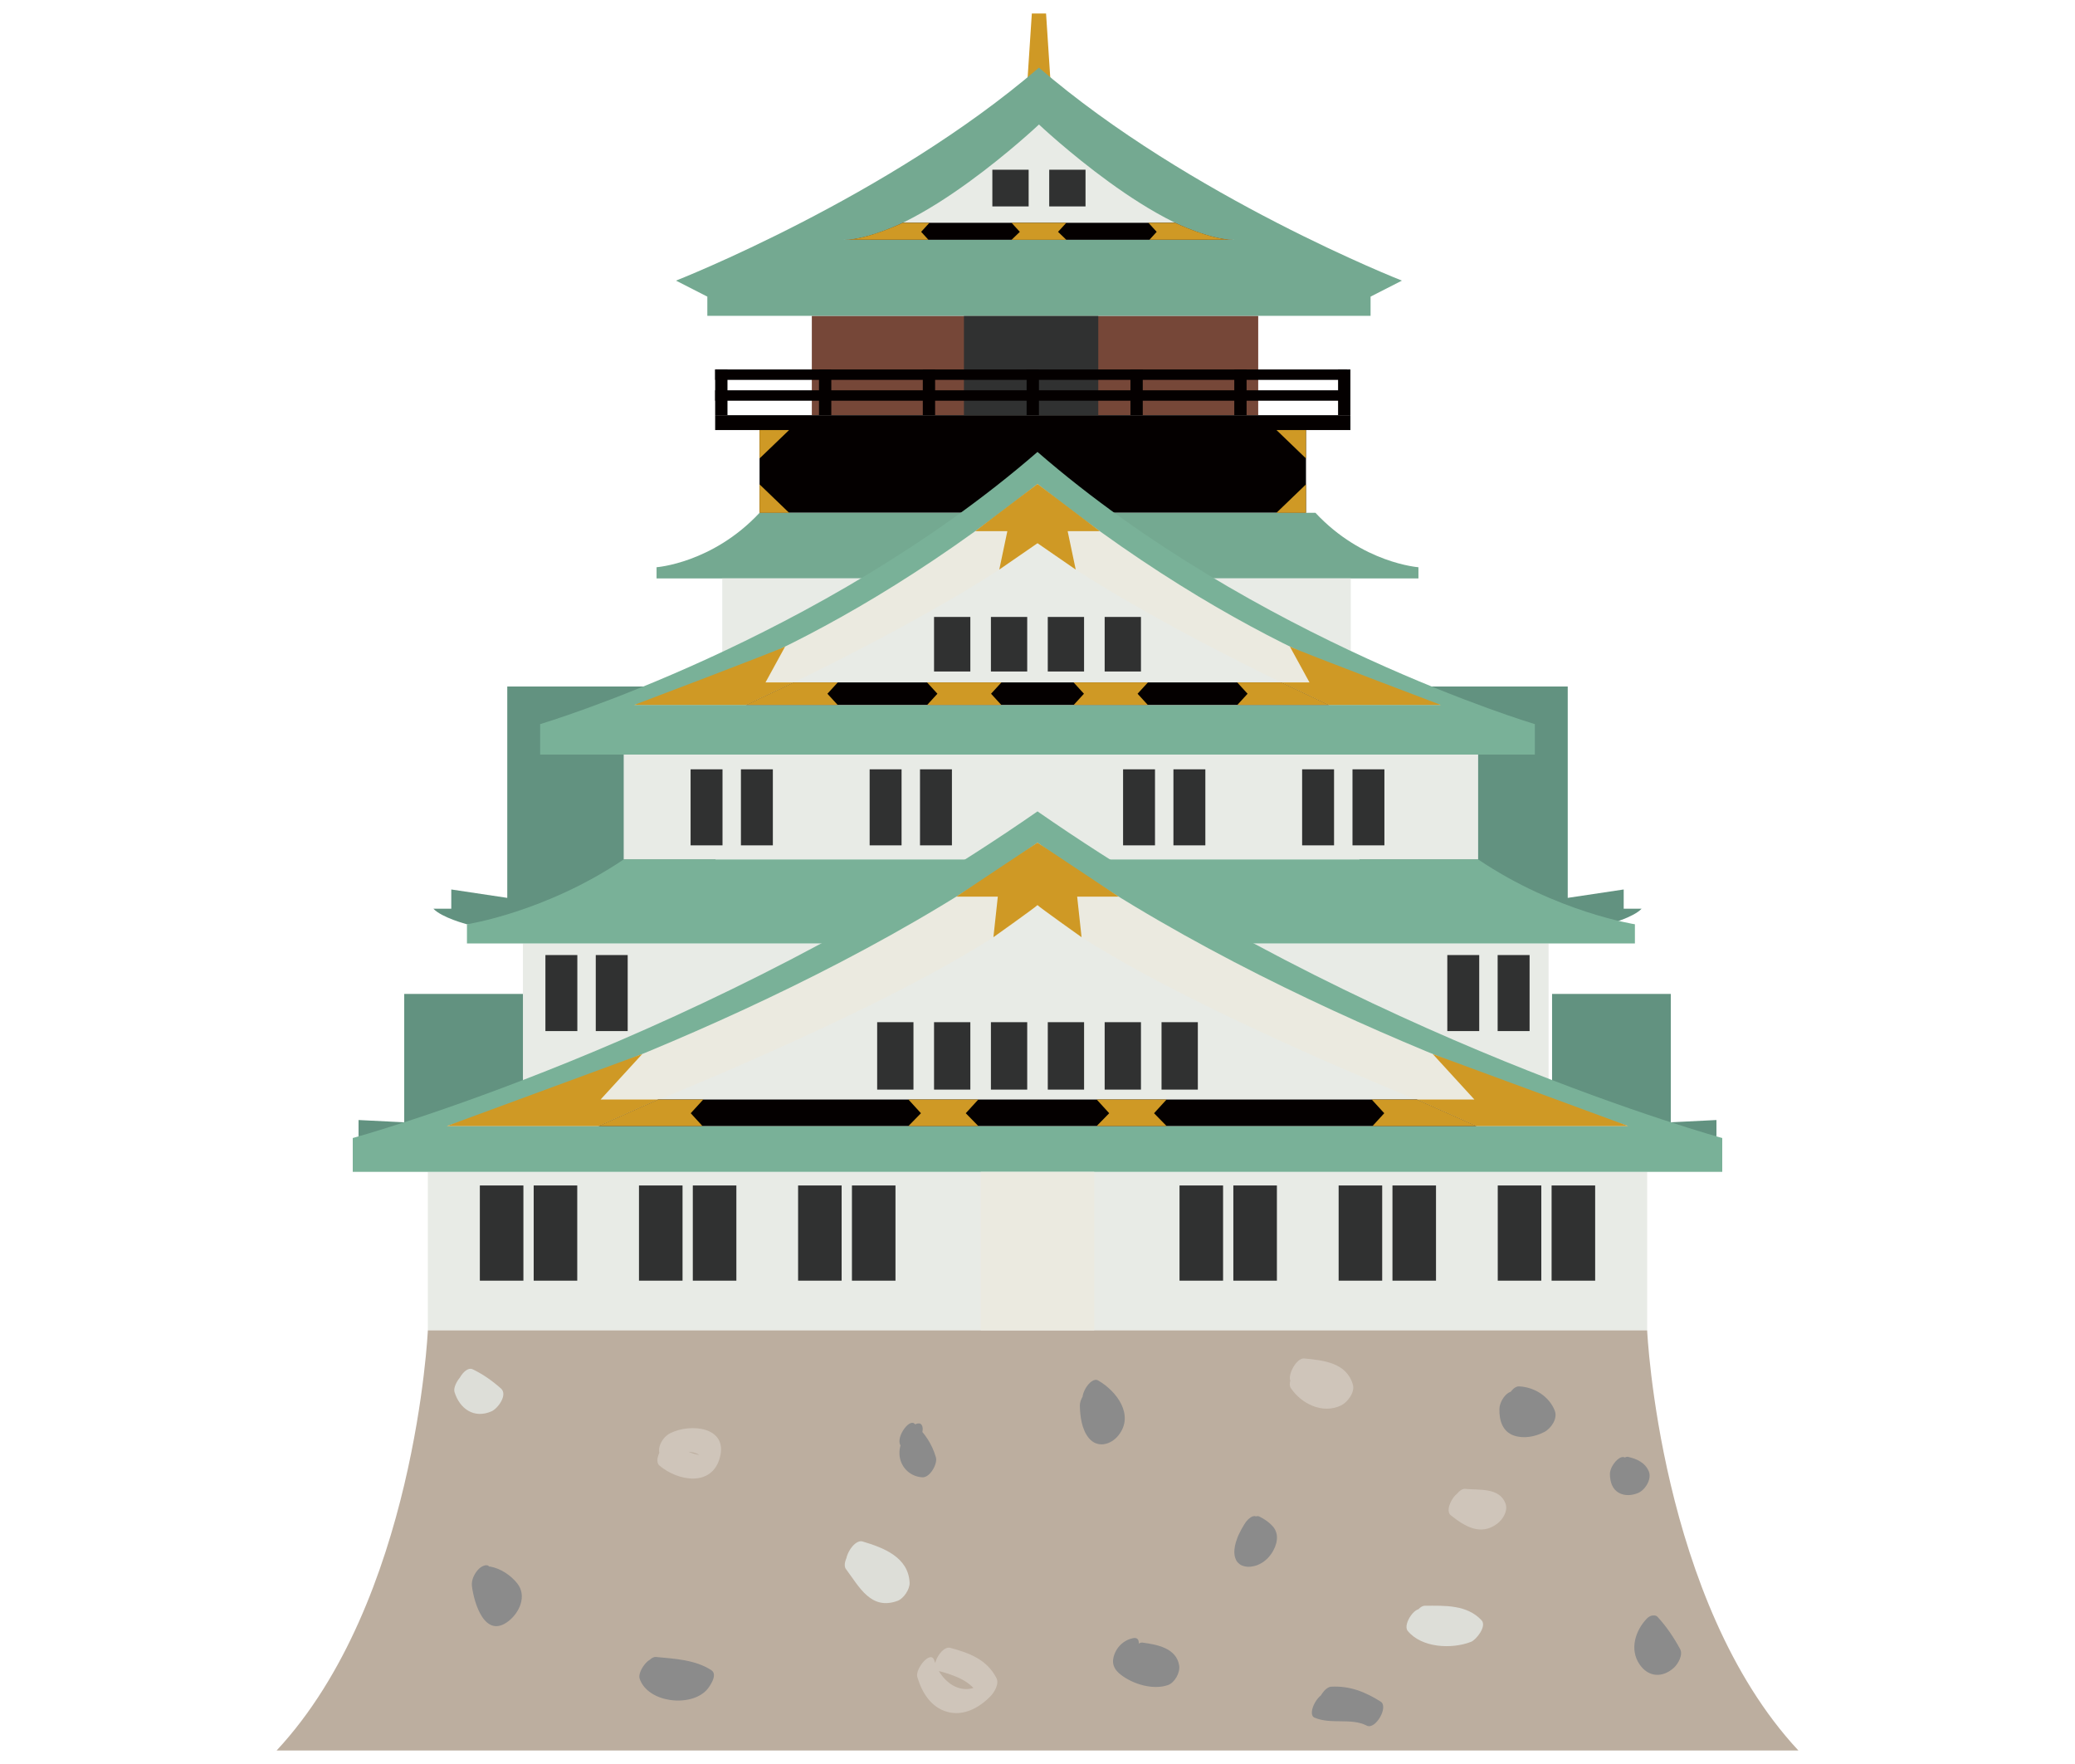 <?xml version="1.0" encoding="UTF-8"?><svg id="_イヤー_1" xmlns="http://www.w3.org/2000/svg" width="120" height="102" viewBox="0 0 120 102"><defs><style>.cls-1{fill:#040000;}.cls-2{fill:#ebeae0;}.cls-3{fill:#e8ebe6;}.cls-4{fill:#8b8b8b;}.cls-5{fill:#303131;}.cls-6{fill:#cf9925;}.cls-7{fill:#bcae9f;}.cls-8{fill:#ddded8;}.cls-9{fill:#cfc5ba;}.cls-10{fill:#629280;}.cls-11{fill:#79b198;}.cls-12{fill:#764738;}.cls-13{fill:#74a991;}</style></defs><polygon class="cls-6" points="60.905 7.043 59.261 7.043 59.672 .782 60.495 .782 60.905 7.043"/><path class="cls-10" d="M27.005,53.445s-1.457-.382-1.943-.902h1.036v-1.111l3.238,.486v-12.221h12.044v13.749h-14.375Z"/><path class="cls-10" d="M92.995,53.445s1.456-.382,1.943-.902h-1.037v-1.111l-3.237,.486v-12.221h-12.044v13.749h14.376Z"/><rect class="cls-12" x="46.949" y="18.263" width="25.815" height="5.745"/><rect class="cls-1" x="43.927" y="24.373" width="31.6" height="5.277"/><rect class="cls-1" x="41.359" y="24.008" width="36.737" height=".859"/><path class="cls-13" d="M76.073,29.651H43.927c-2.72,2.916-5.957,3.148-5.957,3.148v.648h44.06v-.648s-3.238-.232-5.957-3.148Z"/><rect class="cls-3" x="41.769" y="33.446" width="36.349" height="7.314"/><rect class="cls-3" x="36.07" y="43.631" width="49.413" height="6.064"/><rect class="cls-3" x="30.242" y="54.556" width="59.315" height="10.555"/><path class="cls-11" d="M85.483,49.695H36.07c-4.533,3.055-9.065,3.749-9.065,3.749v1.111H94.549v-1.111s-4.533-.695-9.066-3.749Z"/><rect class="cls-3" x="24.743" y="67.76" width="70.514" height="9.165"/><polygon class="cls-10" points="20.735 65.71 20.735 64.763 23.377 64.895 23.377 57.472 30.242 57.472 30.242 65.71 20.735 65.71"/><polygon class="cls-10" points="99.265 65.71 99.265 64.763 96.624 64.895 96.624 57.472 89.758 57.472 89.758 65.71 99.265 65.71"/><path class="cls-11" d="M60,46.917c-19.196,13.332-39.6,18.887-39.6,18.887v1.955H99.6v-1.955s-20.404-5.555-39.6-18.887Z"/><rect class="cls-5" x="55.745" y="18.263" width="7.77" height="5.745"/><path class="cls-2" d="M60,48.723c-14.275,10.277-34.16,16.387-34.16,16.387H94.161s-19.886-6.11-34.161-16.387Z"/><path class="cls-3" d="M60,52.334c-5.685,4.907-23.843,12.036-23.843,12.036h47.687s-18.159-7.129-23.844-12.036Z"/><path class="cls-11" d="M60,26.132c-12.592,10.925-28.764,15.74-28.764,15.74v1.759h57.528v-1.759s-16.172-4.814-28.764-15.74Z"/><path class="cls-2" d="M60,27.984c-13.368,10.647-23.325,12.777-23.325,12.777h46.65s-9.956-2.13-23.326-12.777Z"/><path class="cls-3" d="M60,31.41c-5.857,4.352-16.849,9.351-16.849,9.351h33.699s-10.992-5-16.85-9.351Z"/><g><rect class="cls-1" x="41.359" y="21.364" width=".712" height="2.644"/><rect class="cls-1" x="47.363" y="21.364" width=".712" height="2.644"/><rect class="cls-1" x="53.367" y="21.364" width=".712" height="2.644"/><rect class="cls-1" x="59.371" y="21.364" width=".712" height="2.644"/><rect class="cls-1" x="65.375" y="21.364" width=".712" height="2.644"/><rect class="cls-1" x="71.38" y="21.364" width=".712" height="2.644"/><rect class="cls-1" x="77.383" y="21.364" width=".712" height="2.644"/></g><rect class="cls-1" x="41.359" y="21.364" width="36.542" height=".602"/><rect class="cls-1" x="41.359" y="22.568" width="36.542" height=".602"/><path class="cls-13" d="M60.084,3.912c-8.71,7.499-20.991,12.314-20.991,12.314l1.813,.926v1.111h38.356v-1.111l1.813-.926s-12.281-4.814-20.991-12.314Z"/><path class="cls-7" d="M95.257,76.925H24.743s-.717,15.682-8.746,24.293H104.003c-8.029-8.611-8.746-24.293-8.746-24.293Z"/><path class="cls-3" d="M60.084,7.199s-7.058,6.666-11.332,6.666h22.665c-4.274,0-11.332-6.666-11.332-6.666Z"/><path class="cls-9" d="M38.444,84.197c.408-.204,.878-.282,1.331-.254,.2,.013,.401,.043,.58,.138,.233,.123,.212,.254,.34,.431-.027,.197,.025,.148,.156-.147,.215-.221,.244-.296,.088-.224-.063-.018-.194,.018-.268,.015-.222-.009-.439-.062-.648-.133-.396-.135-.803-.321-1.125-.592-.366-.309-1.188,.953-.759,1.315,1.069,.902,3.022,1.245,3.489-.454,.492-1.79-1.686-2.01-2.861-1.423-.319,.159-.56,.481-.637,.831-.042,.187-.015,.659,.314,.495h0Z"/><path class="cls-4" d="M52.128,83.636c.458,.422,.834,.973,1.008,1.574l.772-1.156c-.283-.012-.545-.138-.72-.364-.075-.096-.096-.233-.16-.322-.026-.036-.004-.037-.02-.048,.042,.028-.282,.354-.062,.154,.233-.212,.48-.64,.401-.968-.082-.338-.407-.187-.586-.024-.531,.483-.915,1.282-.67,1.999,.187,.546,.684,.916,1.261,.941,.428,.018,.882-.776,.772-1.156-.221-.769-.65-1.405-1.236-1.945-.342-.315-1.175,.931-.759,1.315h0Z"/><path class="cls-4" d="M72.072,89.006c.234,.118,.467,.256,.653,.442l-.074-.074c.089,.09,.169,.194,.213,.314l-.04-.112c.017,.048,.028,.098,.031,.148l-.007-.141c.002,.031-0,.063-.005,.094l.025-.163c-.004,.024-.009,.047-.017,.07l.058-.176c-.007,.022-.016,.043-.026,.064l.089-.181c-.011,.022-.023,.043-.037,.063l.113-.168c-.016,.024-.034,.046-.053,.068l.124-.138c-.026,.029-.055,.056-.086,.081l.128-.103c-.048,.039-.101,.072-.156,.1l.126-.064c-.096,.049-.2,.084-.306,.103l.117-.021c-.129,.023-.264,.024-.392-.01l.101,.027c-.091-.025-.177-.068-.244-.135l.074,.074c-.049-.049-.085-.108-.109-.172l.04,.112c-.02-.056-.03-.115-.033-.174l.007,.141c-.003-.062,.002-.123,.011-.184l-.025,.163c.012-.073,.03-.146,.053-.216l-.058,.176c.033-.1,.074-.197,.121-.291l-.089,.181c.062-.126,.133-.247,.209-.366,.052-.085,.091-.174,.118-.27,.032-.08,.05-.164,.054-.251,.01-.07,.001-.135-.027-.197-.011-.056-.043-.099-.094-.13l-.101-.027c-.089,.004-.17,.033-.243,.085l-.128,.103c-.093,.091-.172,.193-.236,.306-.113,.176-.206,.359-.298,.547-.077,.157-.131,.318-.184,.485-.043,.137-.067,.281-.081,.423-.011,.116-.007,.237,.014,.351,.013,.068,.039,.134,.064,.199,.01,.027,.022,.053,.036,.079,.044,.075,.111,.141,.177,.196,.041,.034,.088,.061,.138,.082,.083,.034,.173,.057,.262,.07,.158,.023,.319-.004,.473-.039,.06-.014,.119-.032,.176-.056,.099-.041,.196-.089,.285-.147,.025-.016,.049-.033,.072-.051,.064-.05,.131-.1,.19-.158,.132-.13,.242-.272,.336-.432,.024-.04,.043-.084,.063-.125,.02-.041,.043-.083,.06-.126,.027-.069,.049-.141,.07-.211,.004-.013,.007-.026,.01-.039,.034-.159,.046-.301,.024-.462-.004-.03-.011-.059-.02-.088-.021-.067-.045-.136-.076-.2-.034-.069-.079-.131-.13-.189-.17-.193-.372-.346-.594-.474-.061-.035-.123-.068-.186-.1-.114-.058-.245-.004-.344,.058-.073,.048-.136,.105-.19,.172-.069,.07-.127,.149-.174,.237l-.089,.181c-.046,.109-.073,.222-.083,.339-.001,.111,.005,.268,.121,.327h0Z"/><path class="cls-4" d="M62.747,81.136c.297,.17,.562,.415,.79,.668,.131,.145,.255,.299,.36,.465,.079,.125,.112,.315,.186,.424-.077-.203,.032-.391,.327-.563-.041,.021-.083,.033-.128,.035-.077-.029-.157-.006-.241-.048-.151-.074-.246-.23-.323-.374-.178-.335-.26-.755-.266-1.133-.005-.307-.193-.428-.465-.268-.275,.162-.542,.605-.537,.93,.01,.62,.107,1.369,.508,1.869,.491,.611,1.277,.418,1.728-.149,.926-1.167-.097-2.55-1.183-3.171-.458-.262-1.219,1.052-.759,1.315h0Z"/><path class="cls-4" d="M87.282,81.534c.756,.028,1.444,.488,1.724,1.195l.615-1.247c-.722,.369-1.938,.416-1.906-.686,.009-.312-.203-.423-.465-.268-.286,.168-.527,.599-.537,.93-.019,.653,.169,1.326,.848,1.554,.565,.19,1.216,.063,1.736-.203,.404-.207,.801-.78,.615-1.247-.331-.832-1.194-1.364-2.074-1.397-.508-.019-1.118,1.348-.557,1.369h0Z"/><path class="cls-9" d="M74.833,79.999c.802,.077,2.095,.117,2.363,1.071l.693-1.2c-.84,.398-1.802-.125-2.282-.842-.332-.495-1.259,.784-.958,1.233,.614,.917,1.836,1.514,2.898,1.01,.373-.177,.818-.754,.693-1.2-.358-1.274-1.686-1.412-2.817-1.521-.529-.051-1.196,1.389-.589,1.447h0Z"/><path class="cls-8" d="M49.084,90.525c.773,.228,2.414,.67,2.462,1.691l.7-1.051c-1.204,.436-1.771-.875-2.368-1.674-.365-.489-1.278,.805-.958,1.233,.783,1.05,1.449,2.399,2.984,1.843,.355-.128,.718-.673,.7-1.051-.069-1.468-1.491-2.019-2.718-2.382-.571-.169-1.273,1.251-.802,1.39h0Z"/><path class="cls-4" d="M27.778,92.035c.36,.067,.739,.337,1.005,.577,.136,.123,.205,.301,.328,.422,.023,.023,.015,.048,.016,.048-.015-.005,.275-.549,.274-.55-.003-0-.096,.067-.119,.071-.321,.058-.545-.473-.64-.693-.162-.374-.256-.787-.306-1.191-.046-.368-.455-.18-.619-.025-.263,.248-.471,.653-.424,1.023,.128,1.016,.761,3.062,2.106,2.028,.652-.501,1.083-1.472,.515-2.188-.371-.468-.954-.859-1.546-.969-.509-.095-1.209,1.331-.589,1.447h0Z"/><path class="cls-8" d="M26.571,80.489c.605,.286,1.14,.668,1.641,1.111l.541-1.321c-.665,.293-1.272-.053-1.482-.734-.204-.662-1.129,.482-.987,.944,.302,.981,1.14,1.56,2.145,1.117,.365-.161,.951-.96,.541-1.321-.501-.442-1.035-.824-1.641-1.111-.491-.232-1.221,1.096-.759,1.315h0Z"/><path class="cls-4" d="M37.378,97.18c1.016,.097,2.128,.138,3.007,.714l.287-1.153c-.532,.565-2.451,.113-2.695-.625-.218-.661-1.139,.485-.987,.944,.459,1.39,2.915,1.681,3.866,.672,.195-.206,.67-.902,.287-1.153-.93-.61-2.133-.665-3.209-.768-.5-.048-1.131,1.314-.557,1.369h0Z"/><path class="cls-4" d="M65.524,96.347c.573,.079,1.57,.188,1.684,.898l.655-1.135c-.541,.185-1.202-.02-1.7-.247-.229-.104-.482-.229-.665-.406-.042-.041-.127-.152-.135-.157,.181,.128-.208,.82-.396,.81,.068,.004,.174-.048,.241-.06,.468-.091,1.013-1.461,.324-1.327-.564,.11-1.003,.549-1.137,1.112-.105,.439,.092,.745,.427,1.005,.7,.543,1.856,.894,2.717,.598,.398-.136,.721-.728,.655-1.135-.163-1.005-1.267-1.207-2.115-1.323-.493-.068-1.138,1.289-.557,1.369h0Z"/><path class="cls-4" d="M94.964,94.672c.512,.56,.934,1.185,1.295,1.852l.361-1.079c-.231,.209-.645-.069-.812-.262-.127-.147-.226-.329-.271-.517-.018-.077-.01-.152-.022-.227,0-0,.066-.112-.019,.019-.033,.051-.034,.084-.074,.126,.218-.229,.491-.63,.401-.968-.085-.32-.409-.21-.586-.024-.667,.701-1.006,1.777-.425,2.639,.51,.757,1.331,.801,1.991,.204,.24-.217,.541-.746,.361-1.079-.361-.667-.782-1.292-1.295-1.852-.404-.442-1.237,.806-.907,1.167h0Z"/><path class="cls-8" d="M81.842,94.217c.954-.004,2.219-.129,2.934,.641l.615-1.247c-.883,.342-2.426,.318-3.076-.476-.372-.455-1.223,.781-.907,1.167,.806,.985,2.543,1.068,3.659,.636,.303-.117,.931-.907,.615-1.247-.847-.911-2.132-.847-3.284-.842-.512,.002-1.106,1.371-.557,1.369h0Z"/><path class="cls-9" d="M84.174,87.46c.654,.066,1.698-.125,1.983,.639l.489-1.183c-.674,.498-1.462-.195-1.987-.614-.381-.304-1.195,.967-.759,1.315,.804,.643,1.721,1.202,2.674,.498,.34-.252,.65-.753,.489-1.183-.348-.933-1.537-.76-2.333-.841-.499-.051-1.132,1.31-.557,1.369h0Z"/><path class="cls-4" d="M93.584,85.607c.384,.087,.707,.266,.862,.64l.615-1.247c-.347,.148-.941,.083-.956-.408-.009-.295-.193-.443-.465-.268-.269,.172-.547,.598-.537,.93,.013,.42,.124,.845,.518,1.065,.342,.192,.767,.157,1.117,.008,.411-.176,.799-.803,.615-1.247-.214-.516-.7-.726-1.211-.842-.117-.027-.301,.123-.371,.189-.138,.13-.255,.312-.326,.487-.092,.229-.178,.621,.139,.693h0Z"/><path class="cls-4" d="M76.387,98.978c1.016-.059,1.812,.27,2.657,.804l.802-1.39c-.947-.485-2.057-.051-3.022-.462-.534-.228-1.289,1.183-.802,1.39,.967,.412,2.106-.007,3.022,.462,.498,.255,1.277-1.089,.802-1.39-.893-.565-1.799-.924-2.87-.861-.543,.032-1.149,1.479-.589,1.447h0Z"/><path class="cls-9" d="M54.199,96.597c1.036,.28,1.991,.579,2.516,1.593l.361-1.079c-1.178,1.185-2.624,.313-3.04-1.087-.197-.662-1.125,.48-.987,.944,.267,.897,.783,1.755,1.737,2.018,.939,.26,1.826-.231,2.475-.883,.235-.236,.542-.73,.361-1.079-.555-1.071-1.56-1.442-2.664-1.74-.546-.147-1.199,1.196-.759,1.315h0Z"/><g><rect class="cls-5" x="50.728" y="59.106" width="2.099" height="3.899"/><rect class="cls-5" x="57.306" y="59.106" width="2.099" height="3.899"/><rect class="cls-5" x="63.884" y="59.106" width="2.099" height="3.899"/><rect class="cls-5" x="60.595" y="59.106" width="2.099" height="3.899"/><rect class="cls-5" x="54.017" y="59.106" width="2.099" height="3.899"/><rect class="cls-5" x="67.173" y="59.106" width="2.099" height="3.899"/></g><g><rect class="cls-5" x="57.306" y="35.674" width="2.099" height="3.154"/><rect class="cls-5" x="63.884" y="35.674" width="2.099" height="3.154"/><rect class="cls-5" x="60.594" y="35.674" width="2.099" height="3.154"/><rect class="cls-5" x="54.017" y="35.674" width="2.099" height="3.154"/></g><g><rect class="cls-5" x="57.389" y="9.814" width="2.099" height="2.122"/><rect class="cls-5" x="60.678" y="9.814" width="2.099" height="2.122"/></g><rect class="cls-2" x="56.716" y="67.76" width="6.567" height="9.165"/><g><rect class="cls-5" x="27.75" y="68.548" width="2.519" height="5.504"/><rect class="cls-5" x="30.864" y="68.548" width="2.519" height="5.504"/></g><g><rect class="cls-5" x="39.938" y="44.485" width="1.846" height="4.396"/><rect class="cls-5" x="42.849" y="44.485" width="1.846" height="4.396"/></g><g><rect class="cls-5" x="31.542" y="55.224" width="1.846" height="4.396"/><rect class="cls-5" x="34.454" y="55.224" width="1.846" height="4.396"/></g><g><rect class="cls-5" x="86.611" y="55.224" width="1.847" height="4.396"/><rect class="cls-5" x="83.7" y="55.224" width="1.846" height="4.396"/></g><g><rect class="cls-5" x="50.293" y="44.485" width="1.846" height="4.396"/><rect class="cls-5" x="53.205" y="44.485" width="1.846" height="4.396"/></g><g><rect class="cls-5" x="78.216" y="44.485" width="1.846" height="4.396"/><rect class="cls-5" x="75.304" y="44.485" width="1.846" height="4.396"/></g><g><rect class="cls-5" x="67.861" y="44.485" width="1.846" height="4.396"/><rect class="cls-5" x="64.949" y="44.485" width="1.846" height="4.396"/></g><g><rect class="cls-5" x="36.953" y="68.548" width="2.519" height="5.504"/><rect class="cls-5" x="40.066" y="68.548" width="2.519" height="5.504"/></g><g><rect class="cls-5" x="46.155" y="68.548" width="2.518" height="5.504"/><rect class="cls-5" x="49.269" y="68.548" width="2.518" height="5.504"/></g><g><g><rect class="cls-5" x="89.731" y="68.548" width="2.519" height="5.504"/><rect class="cls-5" x="86.617" y="68.548" width="2.519" height="5.504"/></g><g><rect class="cls-5" x="80.528" y="68.548" width="2.518" height="5.504"/><rect class="cls-5" x="77.415" y="68.548" width="2.519" height="5.504"/></g><g><rect class="cls-5" x="71.326" y="68.548" width="2.519" height="5.504"/><rect class="cls-5" x="68.213" y="68.548" width="2.519" height="5.504"/></g></g><polygon class="cls-1" points="81.94 63.578 38.06 63.578 34.615 65.11 85.385 65.11 81.94 63.578"/><polygon class="cls-6" points="38.06 63.578 34.615 65.11 40.624 65.11 39.946 64.37 40.67 63.578 38.06 63.578"/><polygon class="cls-6" points="81.94 63.578 85.385 65.11 79.376 65.11 80.053 64.37 79.329 63.578 81.94 63.578"/><polygon class="cls-6" points="56.576 63.578 52.536 63.578 53.26 64.37 52.536 65.11 56.576 65.11 55.852 64.37 56.576 63.578"/><polygon class="cls-6" points="63.423 63.578 67.464 63.578 66.74 64.37 67.464 65.11 63.423 65.11 64.147 64.37 63.423 63.578"/><path class="cls-6" d="M64.694,51.846l-4.695-3.123-4.694,3.123h2.4l-.254,2.345s2.426-1.723,2.548-1.856c.122,.133,2.549,1.856,2.549,1.856l-.254-2.345h2.399Z"/><polygon class="cls-6" points="37.143 60.946 34.733 63.578 38.06 63.578 34.615 65.11 25.84 65.11 37.143 60.946"/><polygon class="cls-6" points="82.857 60.946 85.266 63.578 81.94 63.578 85.385 65.11 94.16 65.11 82.857 60.946"/><polygon class="cls-1" points="45.9 39.458 43.15 40.761 76.85 40.761 74.1 39.458 45.9 39.458"/><polygon class="cls-6" points="43.15 40.761 48.443 40.761 47.851 40.114 48.451 39.458 45.9 39.458 43.15 40.761"/><polygon class="cls-6" points="76.85 40.761 71.557 40.761 72.149 40.114 71.549 39.458 74.1 39.458 76.85 40.761"/><polygon class="cls-6" points="57.915 39.458 53.612 39.458 54.212 40.114 53.62 40.761 57.906 40.761 57.314 40.114 57.915 39.458"/><polygon class="cls-6" points="62.085 39.458 66.388 39.458 65.787 40.114 66.379 40.761 62.094 40.761 62.686 40.114 62.085 39.458"/><polygon class="cls-6" points="63.604 30.715 60 27.984 56.396 30.715 58.256 30.715 57.79 32.934 60 31.41 62.21 32.934 61.744 30.715 63.604 30.715"/><path class="cls-6" d="M45.406,37.385l-1.135,2.073h1.629l-2.749,1.303h-6.476s8.123-3.072,8.731-3.376Z"/><path class="cls-6" d="M74.594,37.385l1.135,2.073h-1.629l2.75,1.303h6.476s-8.123-3.072-8.731-3.376Z"/><path class="cls-1" d="M71.328,13.863c-1.393-.002-3.362-.979-3.362-.979h-15.764s-1.97,.977-3.362,.979c-1.393,.002,11.245,.002,11.245,.002,0,0,12.637,0,11.244-.002Z"/><path class="cls-6" d="M52.201,12.884s-2.04,.979-3.362,.979,4.852,0,4.852,0l-.419-.458,.477-.521h-1.548Z"/><path class="cls-6" d="M67.965,12.884s2.039,.979,3.362,.979-4.852,0-4.852,0l.418-.458-.477-.521h1.548Z"/><polygon class="cls-6" points="61.666 12.884 58.501 12.884 58.978 13.406 58.501 13.865 61.666 13.865 61.188 13.406 61.666 12.884"/><polygon class="cls-6" points="43.927 24.866 45.635 24.866 43.927 26.509 43.927 24.866"/><polygon class="cls-6" points="75.527 29.651 73.82 29.651 75.527 28.008 75.527 29.651"/><polygon class="cls-6" points="75.527 24.866 73.82 24.866 75.527 26.509 75.527 24.866"/><polygon class="cls-6" points="43.927 29.651 45.635 29.651 43.927 28.008 43.927 29.651"/></svg>